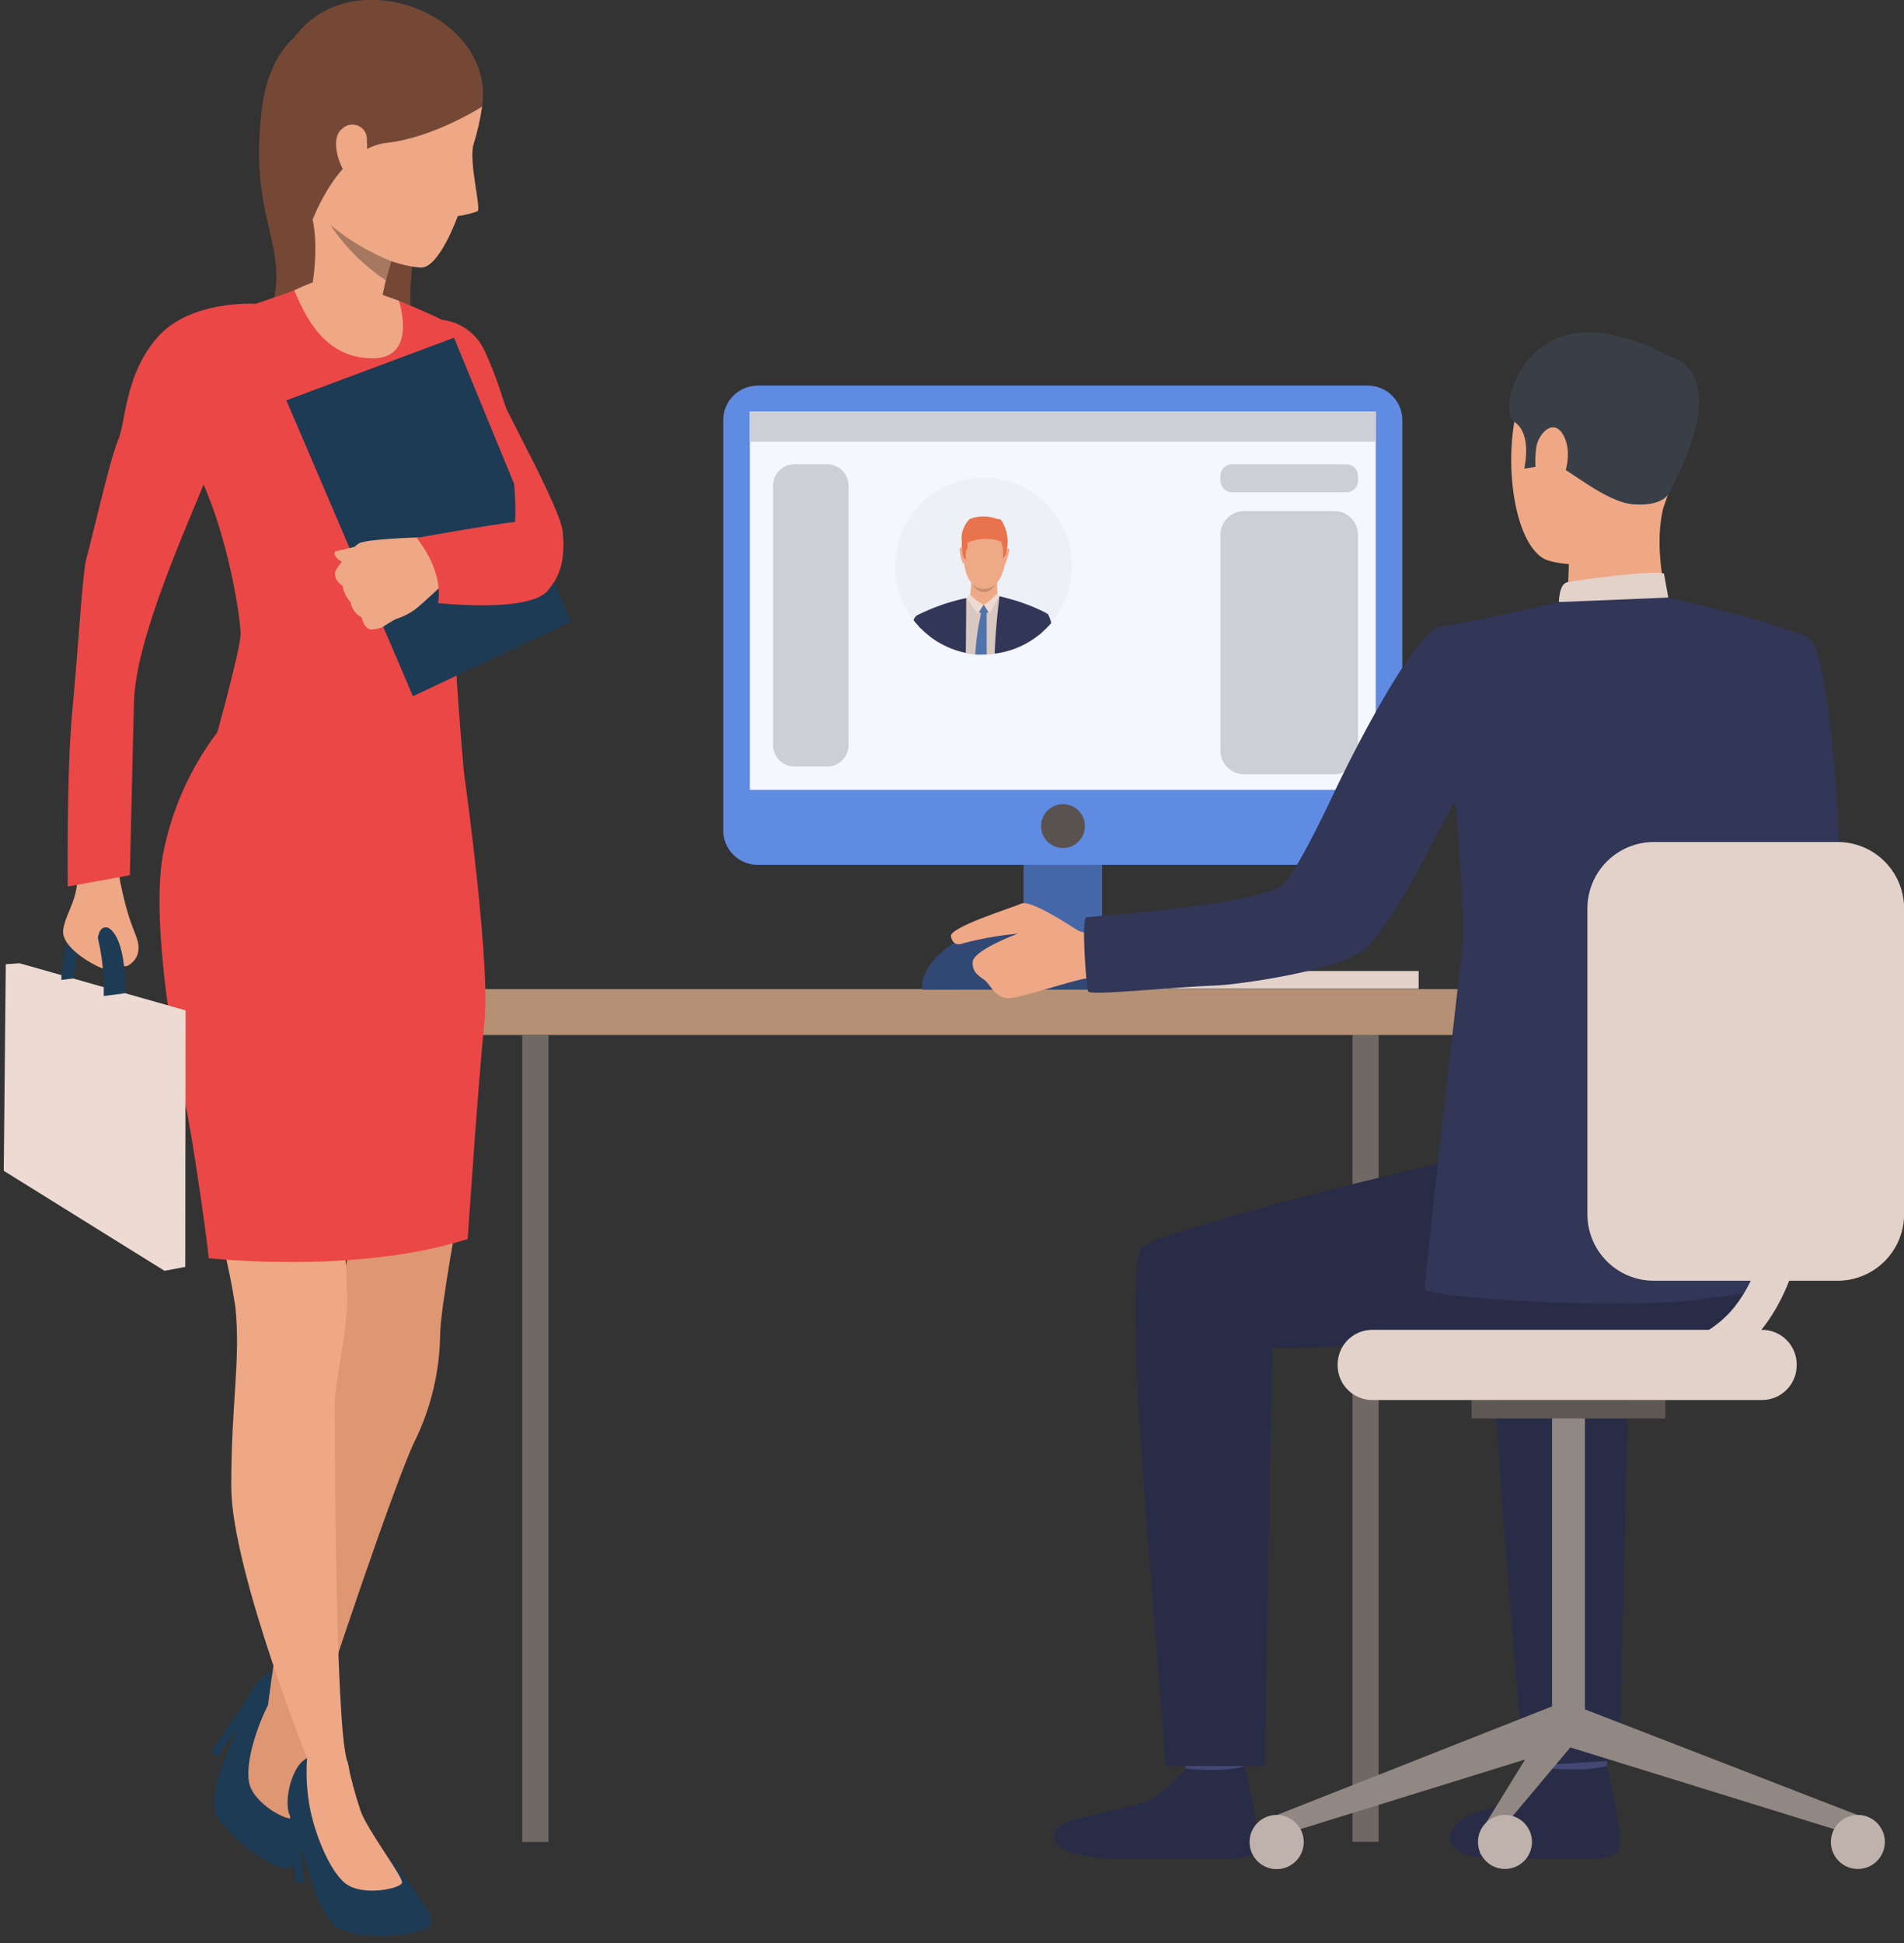 <svg width="248" height="253" viewBox="0 0 248 253" fill="none" xmlns="http://www.w3.org/2000/svg">
<rect x="0" y="0" width="248" height="253" fill="#333333" stroke="none"/>
<g clip-path="url(#clip0_1_377)">
<path d="M145.861 128.724H184.779V126.417H145.861V128.724Z" fill="#E2D2CA"/>
<path d="M179.567 134.735H176.163V239.791H179.567V134.735Z" fill="#706865"/>
<path d="M124.912 129.073H151.959V125.769H124.912V129.073Z" fill="#CCBDB7"/>
<path d="M133.317 128.724H143.554V97.612H133.317V128.724Z" fill="#4667A8"/>
<path d="M48.86 134.747L198.745 134.747V128.774L48.86 128.774V134.747Z" fill="#B59074"/>
<path d="M227.513 92.612C227.513 92.612 229.121 115.618 224.657 118.349C221.851 120.07 210.629 125.831 210.94 126.978C211.252 128.126 217.275 136.68 217.275 136.68C217.275 136.68 238.823 122.489 239.521 117.975C240.219 113.461 238.461 84.307 235.493 82.96C233.274 81.95 232.101 82.786 229.258 84.868C225.38 87.811 227.513 92.612 227.513 92.612Z" fill="#323657"/>
<path d="M188.246 99.171L186.338 98.473C186.338 98.473 188.707 92.911 189.742 93.048C190.646 93.18 191.541 93.363 192.423 93.597L188.246 99.171Z" fill="#EAD8CF"/>
<path d="M187.809 100.131C188.046 99.957 191.849 92.649 191.849 92.649L199.955 93.747L195.565 102.376L187.809 100.131Z" fill="#DA9B5B"/>
<path d="M201.002 225.451C201.002 225.451 201.676 230.102 201.75 230.813C201.825 231.524 209.232 230.402 209.232 230.402L209.831 224.853C209.831 224.853 201.925 224.803 201.002 225.451Z" fill="#424773"/>
<path d="M201.688 230.215C200.375 231.786 198.827 233.144 197.099 234.242C194.842 235.489 191.288 235.951 189.954 237.21C188.981 238.12 186.438 242.048 195.827 241.973C205.217 241.899 209.731 242.522 210.729 241.026C211.726 239.529 209.282 229.903 209.282 229.903C209.282 229.903 207.037 230.701 201.688 230.215Z" fill="#292C47"/>
<path d="M153.78 225.501C153.78 225.501 154.453 230.152 154.528 230.85C154.603 231.549 162.01 230.439 162.01 230.439L162.608 224.902C162.608 224.902 154.702 224.84 153.78 225.501Z" fill="#424773"/>
<path d="M154.453 230.264C153.138 231.83 151.59 233.184 149.864 234.28C147.595 235.527 139.29 236.512 137.956 237.771C136.983 238.681 135.387 242.36 148.58 242.023C157.957 241.774 162.483 242.572 163.543 241.063C164.603 239.554 162.084 229.94 162.084 229.94C162.084 229.94 159.952 230.801 154.453 230.264Z" fill="#292C47"/>
<path d="M224.782 145.109C224.782 145.109 197.972 149.648 191.924 150.596C185.876 151.544 153.056 159.711 148.954 162.193C145.687 164.175 150.662 211.747 151.822 229.903H164.753L165.688 175.46C181.2 175.847 192.273 171.832 203.571 173.54C214.868 175.249 224.283 177.693 231.453 168.066C231.453 168.066 231.727 147.217 224.782 145.109Z" fill="#292C47"/>
<path d="M198.359 229.94L210.965 229.167L212.212 175.46C217.019 175.603 221.828 175.298 226.577 174.55L236.753 150.858C227.837 152.641 199.281 159.836 195.478 162.143C192.186 164.175 197.199 211.797 198.359 229.94Z" fill="#292C47"/>
<path d="M212.437 44.654C212.437 44.654 202.611 41.948 198.87 49.567C195.129 57.186 196.825 71.65 201.775 73.01C206.726 74.369 213.846 72.81 215.891 68.022C217.936 63.233 219.632 56.537 219.096 52.173C218.559 47.809 215.043 45.701 212.437 44.654Z" fill="#EEA886"/>
<path d="M204.344 71.489C204.344 71.489 204.444 77.287 203.808 78.534C203.172 79.781 217.524 79.457 217.524 79.457C217.524 79.457 215.267 72.486 216.552 66.563C217.836 60.64 204.344 71.489 204.344 71.489Z" fill="#EEA886"/>
<path d="M217.275 64.356C217.275 64.356 216.514 65.915 212.811 65.665C209.107 65.416 204.219 60.939 202.636 60.54C201.052 60.141 200.977 59.293 200.977 59.293L200.142 60.765L198.533 61.014C198.533 61.014 199.618 56.525 197.286 54.954C194.954 53.383 198.359 40.663 210.442 43.731C210.442 43.731 219.669 45.414 219.794 50.577C219.919 55.739 219.071 61.638 217.275 64.356Z" fill="#3A3F47"/>
<path d="M203.047 78.384C203.047 78.384 203.047 76.015 204.169 75.791C205.292 75.566 215.392 74.17 216.739 74.681L217.3 77.798C217.3 77.798 214.769 79.357 203.047 78.384Z" fill="#E2D2CA"/>
<path d="M200.104 58.258C200.379 56.325 202.598 54.093 203.845 57.111C205.092 60.129 202.997 64.518 201.576 64.281C200.154 64.044 199.73 60.815 200.104 58.258Z" fill="#EEA886"/>
<path d="M160.401 106.291C160.326 106.329 160.339 106.329 160.401 106.291V106.291Z" fill="#323657"/>
<path d="M215.305 46.038C215.305 46.038 227.288 45.477 217.4 64.181L215.305 46.038Z" fill="#3A3F47"/>
<path d="M241.99 236.312L241.092 238.819L203.446 227.16L205.254 222.084L241.99 236.312Z" fill="#918783"/>
<path d="M202.162 225.376H206.439V184.451H202.162V225.376Z" fill="#918783"/>
<path d="M191.675 184.676H216.913V182.269H191.675V184.676Z" fill="#5E5854"/>
<path d="M166.274 236.312L167.172 238.819L204.818 227.16L203.159 221.76L166.274 236.312Z" fill="#918783"/>
<path d="M192.797 238.557V241.475L204.818 227.16L203.159 221.76L192.797 238.557Z" fill="#918783"/>
<path d="M162.758 239.804C162.755 240.502 162.96 241.186 163.346 241.768C163.733 242.35 164.283 242.804 164.927 243.073C165.572 243.342 166.282 243.414 166.967 243.279C167.653 243.144 168.283 242.809 168.777 242.316C169.272 241.823 169.61 241.194 169.747 240.509C169.884 239.824 169.815 239.114 169.548 238.469C169.281 237.823 168.829 237.271 168.248 236.883C167.668 236.495 166.985 236.287 166.287 236.287C165.353 236.287 164.457 236.657 163.796 237.317C163.134 237.976 162.761 238.87 162.758 239.804Z" fill="#BFB2AC"/>
<path d="M192.51 239.804C192.51 240.499 192.717 241.179 193.103 241.757C193.489 242.336 194.039 242.786 194.681 243.053C195.324 243.319 196.031 243.388 196.713 243.253C197.395 243.117 198.022 242.782 198.513 242.29C199.005 241.799 199.34 241.172 199.476 240.49C199.611 239.808 199.542 239.101 199.276 238.458C199.009 237.816 198.559 237.266 197.98 236.88C197.402 236.494 196.722 236.287 196.027 236.287C195.094 236.287 194.2 236.658 193.54 237.317C192.881 237.977 192.51 238.871 192.51 239.804Z" fill="#BFB2AC"/>
<path d="M238.473 239.804C238.473 240.499 238.68 241.179 239.066 241.757C239.452 242.336 240.002 242.786 240.644 243.053C241.287 243.319 241.994 243.388 242.676 243.253C243.358 243.117 243.985 242.782 244.476 242.29C244.968 241.799 245.303 241.172 245.439 240.49C245.574 239.808 245.505 239.101 245.239 238.458C244.972 237.816 244.522 237.266 243.943 236.88C243.365 236.494 242.685 236.287 241.99 236.287C241.057 236.287 240.163 236.658 239.503 237.317C238.844 237.977 238.473 238.871 238.473 239.804Z" fill="#BFB2AC"/>
<path d="M178.744 182.269H229.508C232.001 182.269 234.022 180.248 234.022 177.755V177.643C234.022 175.15 232.001 173.129 229.508 173.129H178.744C176.251 173.129 174.23 175.15 174.23 177.643V177.755C174.23 180.248 176.251 182.269 178.744 182.269Z" fill="#E2D2CA"/>
<path d="M68.026 239.804H71.442L71.442 134.747H68.026L68.026 239.804Z" fill="#706865"/>
<path d="M98.701 112.601L178.158 112.601C180.644 112.601 182.659 110.585 182.659 108.099V54.704C182.659 52.218 180.644 50.203 178.158 50.203L98.701 50.203C96.215 50.203 94.2 52.218 94.2 54.704V108.099C94.2 110.585 96.215 112.601 98.701 112.601Z" fill="#5F8BE3"/>
<path d="M97.666 102.825L179.193 102.825V53.582L97.666 53.582V102.825Z" fill="#F5F7FF"/>
<path d="M97.666 57.498L179.193 57.498V53.582L97.666 53.582V57.498Z" fill="#CECFD6"/>
<path d="M103.477 99.795H107.742C109.277 99.795 110.522 98.55 110.522 97.014V63.221C110.522 61.685 109.277 60.441 107.742 60.441H103.477C101.941 60.441 100.696 61.685 100.696 63.221V97.014C100.696 98.55 101.941 99.795 103.477 99.795Z" fill="#CECFD6"/>
<path d="M160.463 64.094H175.377C176.21 64.094 176.886 63.419 176.886 62.585V61.962C176.886 61.128 176.21 60.453 175.377 60.453H160.463C159.63 60.453 158.955 61.128 158.955 61.962V62.585C158.955 63.419 159.63 64.094 160.463 64.094Z" fill="#CECFD6"/>
<path d="M162.059 100.805H173.781C175.496 100.805 176.886 99.415 176.886 97.7V69.643C176.886 67.928 175.496 66.538 173.781 66.538H162.059C160.345 66.538 158.955 67.928 158.955 69.643V97.7C158.955 99.415 160.345 100.805 162.059 100.805Z" fill="#CECFD6"/>
<path d="M135.599 107.551C135.599 108.115 135.766 108.667 136.08 109.137C136.394 109.607 136.84 109.973 137.362 110.189C137.883 110.405 138.458 110.461 139.012 110.351C139.565 110.241 140.074 109.969 140.474 109.57C140.873 109.17 141.145 108.662 141.255 108.108C141.365 107.554 141.309 106.98 141.093 106.458C140.876 105.936 140.51 105.49 140.041 105.176C139.571 104.863 139.019 104.695 138.454 104.695C138.079 104.695 137.708 104.769 137.362 104.912C137.015 105.056 136.7 105.266 136.435 105.531C136.17 105.797 135.96 106.111 135.816 106.458C135.673 106.804 135.599 107.176 135.599 107.551Z" fill="#59524F"/>
<path d="M120.124 128.849V127.739C120.124 127.739 121.683 120.831 132.731 120.831C143.779 120.831 143.554 128.849 143.554 128.849H120.124Z" fill="#314875"/>
<path d="M143.679 121.853C142.556 121.784 141.45 121.545 140.4 121.143C139.527 120.606 134.265 117.077 133.03 117.639C131.796 118.2 123.578 120.719 123.865 121.928C124.152 123.138 124.912 123.013 125.486 122.801C127.807 122.185 130.177 121.768 132.569 121.554C132.569 121.554 126.708 123.699 126.683 125.295C126.658 126.891 127.93 127.228 128.466 127.789C129.002 128.35 129.713 129.846 131.197 129.959C132.681 130.071 140.075 127.465 141.597 127.377C143.118 127.29 145.924 127.477 146.111 127.228C146.298 126.978 143.679 121.853 143.679 121.853Z" fill="#EEA886"/>
<path d="M187.348 81.651C195.004 80.305 203.047 78.384 203.047 78.384L217.3 77.798C217.3 77.798 230.368 80.704 235.518 82.998C236.004 83.222 236.017 94.669 237.351 97.662L233.087 106.678C233.087 106.678 230.593 124.509 230.106 132.44C229.869 136.081 230.767 167.642 230.767 167.642C230.767 167.642 229.52 168.278 219.769 169.35C210.018 170.423 185.752 168.964 185.602 167.816C185.452 166.669 190.303 125.058 190.515 122.926C190.852 119.621 189.567 104.334 189.567 104.334C187.734 106.827 183.071 117.913 178.195 123.2C175.34 126.305 161.162 128.188 158.481 128.3C152.67 128.5 142.058 129.659 141.746 129.086C141.497 128.749 140.824 119.671 141.485 119.447C142.145 119.222 161.785 118.112 166.773 115.419C168.618 114.434 174.143 102.401 174.143 102.401C174.143 102.401 183.133 83.547 187.348 81.651Z" fill="#323657"/>
<path d="M239.359 166.744H215.417C213.122 166.744 210.921 165.832 209.298 164.209C207.675 162.587 206.763 160.385 206.763 158.09V118.349C206.753 117.207 206.97 116.073 207.4 115.015C207.831 113.956 208.467 112.993 209.271 112.182C210.076 111.37 211.033 110.726 212.088 110.287C213.143 109.847 214.274 109.621 215.417 109.621H239.359C241.654 109.621 243.855 110.532 245.478 112.155C247.101 113.778 248.013 115.979 248.013 118.275V158.078C248.013 160.374 247.101 162.577 245.479 164.201C243.856 165.826 241.655 166.741 239.359 166.744Z" fill="#E2D2CA"/>
<path d="M214.07 179.987C216.808 180.101 219.537 179.617 222.07 178.571C224.602 177.524 226.876 175.94 228.735 173.927C236.977 164.824 235.493 148.825 235.418 148.152C235.399 147.844 235.318 147.544 235.18 147.268C235.042 146.992 234.85 146.747 234.616 146.548C234.381 146.348 234.108 146.198 233.814 146.105C233.52 146.013 233.211 145.981 232.904 146.012C232.597 146.042 232.3 146.133 232.029 146.281C231.759 146.429 231.521 146.629 231.329 146.871C231.138 147.113 230.997 147.39 230.916 147.688C230.834 147.985 230.813 148.295 230.854 148.601C230.854 148.788 232.189 163.277 225.318 170.859C223.893 172.39 222.149 173.591 220.211 174.378C218.272 175.164 216.185 175.516 214.095 175.41C213.781 175.387 213.464 175.429 213.167 175.534C212.869 175.638 212.596 175.803 212.365 176.018C212.134 176.232 211.949 176.492 211.823 176.782C211.697 177.071 211.632 177.383 211.632 177.699C211.632 178.014 211.697 178.326 211.823 178.616C211.949 178.905 212.134 179.165 212.365 179.38C212.596 179.595 212.869 179.759 213.167 179.864C213.464 179.968 213.781 180.01 214.095 179.987H214.07Z" fill="#E2D2CA"/>
<path d="M139.627 73.708C139.627 75.987 138.951 78.215 137.685 80.109C136.419 82.004 134.619 83.481 132.514 84.353C130.409 85.225 128.092 85.453 125.857 85.009C123.622 84.564 121.569 83.467 119.957 81.855C118.346 80.244 117.249 78.191 116.804 75.956C116.359 73.721 116.588 71.404 117.46 69.299C118.332 67.193 119.809 65.394 121.703 64.128C123.598 62.862 125.826 62.186 128.105 62.186C131.16 62.186 134.091 63.4 136.252 65.561C138.413 67.722 139.627 70.652 139.627 73.708Z" fill="#EEF0F7"/>
<path d="M135.599 80.055L134.738 83.11C133.192 84.208 131.396 84.902 129.514 85.13C129.166 85.178 128.817 85.207 128.466 85.218H128.117C127.751 85.236 127.385 85.236 127.02 85.218C126.608 85.218 126.209 85.118 125.773 85.043C124.063 84.687 122.456 83.95 121.072 82.886C120.91 81.888 120.735 80.766 120.585 79.718C121.421 79.407 124.114 78.471 125.823 77.923H125.885H125.997L126.284 77.823L126.558 77.736L127.232 77.499H127.294L129.576 77.673H129.963H130.137C130.274 77.673 130.673 77.811 131.197 77.973C132.798 78.34 134.3 79.05 135.599 80.055Z" fill="#D9C7C1"/>
<path d="M128.703 67.984C128.703 67.984 131.446 68.446 130.985 72.735C130.524 77.025 128.092 76.651 127.93 76.651C127.768 76.651 125.436 76.651 125.436 71.451C125.386 71.451 125.349 67.573 128.703 67.984Z" fill="#EEA987"/>
<path d="M129.9 75.404C129.849 76.12 129.874 76.838 129.975 77.549C130.15 77.935 127.78 79.157 126.309 77.773C126.454 76.908 126.521 76.032 126.508 75.155C126.421 74.469 129.9 75.404 129.9 75.404Z" fill="#EEA987"/>
<path d="M131.035 71.526C131.035 71.526 131.347 71.214 131.446 71.526C131.546 71.838 130.96 73.296 130.998 73.359C131.035 73.421 130.997 73.484 130.873 73.359C130.89 72.745 130.944 72.133 131.035 71.526Z" fill="#EEA987"/>
<path d="M125.411 71.414C125.411 71.414 125.124 71.077 125 71.414C125.022 72.049 125.148 72.677 125.374 73.272C125.374 73.272 125.473 73.421 125.548 73.346C125.543 72.7 125.497 72.054 125.411 71.414Z" fill="#EEA987"/>
<path d="M131.21 71.164C131.122 71.75 131.022 72.187 131.022 72.187L130.623 72.71C130.647 72.266 130.647 71.821 130.623 71.376C130.623 71.302 130.623 71.189 130.536 71.052C130.508 70.866 130.467 70.683 130.411 70.503C128.984 69.984 127.411 70.037 126.022 70.653C126.022 70.653 126.022 70.828 126.022 71.027C126.022 71.227 126.022 71.513 125.885 71.551C125.748 71.588 125.773 72.898 125.773 72.898L125.461 72.536C125.461 72.536 125.361 71.863 125.274 71.102C125.274 70.927 125.274 70.74 125.274 70.566C125.203 70.019 125.26 69.463 125.44 68.942C125.619 68.421 125.917 67.948 126.309 67.561C127.457 67.121 128.727 67.121 129.875 67.561C129.875 67.561 130.287 67.561 130.399 67.698C131.078 68.718 131.366 69.949 131.21 71.164Z" fill="#E8734D"/>
<path d="M126.696 76.077C126.878 76.28 127.104 76.438 127.357 76.54C127.61 76.641 127.883 76.684 128.155 76.663C128.423 76.673 128.691 76.628 128.941 76.532C129.192 76.435 129.421 76.289 129.613 76.102C129.478 76.381 129.272 76.62 129.016 76.795C128.76 76.969 128.463 77.075 128.155 77.1C127.844 77.07 127.546 76.96 127.29 76.781C127.035 76.602 126.83 76.359 126.696 76.077Z" fill="#C78D71"/>
<path d="M126.022 77.811C126.25 78.181 126.555 78.498 126.916 78.739C127.278 78.98 127.688 79.14 128.117 79.207C129.002 79.282 129.763 78.16 130.125 77.611C129.461 77.373 128.758 77.267 128.054 77.302C127.35 77.336 126.659 77.509 126.022 77.811Z" fill="#EEA987"/>
<path d="M129.913 77.212C129.408 77.807 128.815 78.32 128.154 78.734L128.903 79.868L130.15 77.611L129.913 77.212Z" fill="#EDDAD3"/>
<path d="M126.359 77.374C126.849 77.955 127.462 78.419 128.154 78.734L127.344 79.906L125.91 77.848L126.359 77.374Z" fill="#EDDAD3"/>
<path d="M128.117 78.733L128.753 79.694C128.564 79.803 128.348 79.861 128.13 79.861C127.911 79.861 127.696 79.803 127.506 79.694L128.117 78.733Z" fill="#5073AB"/>
<path d="M136.347 79.88C136.285 80.13 136.01 81.127 135.661 82.374L135.262 82.711L134.776 83.073C133.229 84.17 131.434 84.865 129.551 85.093C129.713 81.115 130.187 77.611 130.187 77.611L131.247 77.898C132.942 78.336 134.584 78.955 136.147 79.743L136.347 79.88Z" fill="#323657"/>
<path d="M125.798 84.993C124.088 84.637 122.481 83.9 121.097 82.836C120.684 82.525 120.297 82.184 119.937 81.813C119.86 81.749 119.789 81.678 119.725 81.601C119.525 80.741 119.388 80.18 119.376 80.142C121.425 79.103 123.6 78.336 125.848 77.86C125.848 77.985 125.848 81.215 125.798 84.993Z" fill="#323657"/>
<path d="M128.516 79.806C128.516 80.853 128.516 82.886 128.516 85.217H128.117C127.752 85.236 127.385 85.236 127.02 85.217C127.129 83.409 127.383 81.611 127.78 79.843C127.78 79.619 127.868 79.506 127.868 79.506L128.541 79.606C128.537 79.673 128.528 79.74 128.516 79.806Z" fill="#5073AB"/>
<path d="M136.921 81.115C136.538 81.562 136.121 81.979 135.674 82.362L135.275 82.699C135.275 82.699 135.936 80.766 136.384 79.831C136.646 80.08 136.846 80.766 136.921 81.115Z" fill="#323657"/>
<path d="M119.937 81.813C119.86 81.749 119.789 81.678 119.725 81.601C119.463 81.327 119.226 81.04 118.989 80.741C119.068 80.513 119.2 80.308 119.376 80.142L119.937 81.813Z" fill="#323657"/>
<path d="M42.563 220.064C41.675 218.656 40.455 217.487 39.009 216.66C36.952 215.7 32.774 219.042 32.363 220.9L27.475 228.032L28.397 228.668L31.003 224.853C29.233 229.13 26.689 234.255 28.51 236.824C30.904 240.278 36.328 243.769 37.762 243.158C39.196 242.547 38.909 232.521 38.909 232.521C37.326 223.656 42.563 220.064 42.563 220.064Z" fill="#1D3B54"/>
<path d="M42.563 220.064C41.543 222.036 40.643 224.069 39.869 226.15C38.947 228.806 38.772 236.125 38.199 236.686C37.625 237.248 33.074 234.903 32.462 232.147C31.851 229.392 33.709 223.893 35.468 221C36.41 219.374 37.605 217.909 39.009 216.66C39.865 216.829 40.654 217.239 41.284 217.842C41.914 218.446 42.358 219.217 42.563 220.064Z" fill="#DE9673"/>
<path d="M60.12 155.521C60.12 155.521 57.327 170.31 57.327 173.839C57.257 178.554 56.159 183.197 54.11 187.444C51.865 191.733 41.989 221.012 41.141 224.416C40.293 227.82 39.545 231.05 39.545 231.05C39.545 231.05 34.557 228.793 34.557 225.588C34.557 222.384 38.847 195.798 39.545 190.549C40.243 185.299 46.503 158.414 46.503 158.414L60.12 155.521Z" fill="#DE9673"/>
<path d="M44.371 154.574C44.371 154.574 45.331 166.894 45.219 170.099C45.107 173.303 43.61 180.598 43.61 182.568C43.61 184.538 43.61 224.454 45.219 229.267C46.827 234.08 40.717 230.776 40.717 230.776C40.717 230.776 30.118 204.502 30.118 193.529C30.118 182.556 31.365 177.106 30.654 170.136C29.823 164.64 28.453 159.24 26.564 154.013L44.371 154.574Z" fill="#EEA886"/>
<path d="M28.36 95.268C24.712 100.063 22.247 105.651 21.165 111.578C19.656 120.893 22.936 138.475 24.095 143.551C25.118 148.015 27.076 162.255 27.188 163.801C27.188 163.801 46.354 165.971 60.918 161.307C60.918 161.307 62.252 141.356 63.113 132.901C63.973 124.447 59.783 95.867 59.783 95.867L28.36 95.268Z" fill="#EB4747"/>
<path d="M50.244 241.387C43.373 235.389 45.256 229.229 45.256 229.229C43.654 228.679 41.939 228.538 40.268 228.818C38.036 229.367 36.839 234.691 37.774 236.387L38.46 245.116L39.595 245.028L39.221 240.365C40.555 244.866 41.815 250.515 44.857 251.4C48.935 252.647 55.444 251.899 56.18 250.503C56.915 249.106 50.244 241.387 50.244 241.387Z" fill="#1D3B54"/>
<path d="M54.272 29.99C54.272 29.99 52.576 40.102 54.035 43.494C55.494 46.886 46.241 39.529 46.241 39.529C46.241 39.529 50.082 28.331 54.272 29.99Z" fill="#754836"/>
<path d="M50.805 1.895C50.805 1.895 35.941 -1.509 34.083 14.365C32.225 30.239 38.922 32.259 34.395 43.045C29.869 53.831 45.456 39.541 45.456 39.541L50.805 1.895Z" fill="#754836"/>
<path d="M49.558 1.659C52.922 1.572 56.186 2.801 58.659 5.082C61.131 7.364 62.617 10.519 62.801 13.879C62.559 15.517 62.192 17.135 61.704 18.717C60.98 20.837 62.714 27.209 62.203 27.508C61.364 27.799 60.499 28.012 59.621 28.144C59.621 28.144 57.202 34.965 54.783 34.84C52.364 34.716 43.261 32.571 39.184 23.867C35.106 15.163 34.146 1.97 49.558 1.659Z" fill="#EEA886"/>
<path d="M7.972 127.477C7.972 127.477 8.321 121.355 9.942 120.407C11.563 119.459 10.628 121.355 10.628 121.355C10.628 121.355 9.718 125.794 9.518 127.589C9.001 127.596 8.483 127.558 7.972 127.477Z" fill="#1D3B54"/>
<path d="M15.466 113.711C15.769 115.531 16.185 117.33 16.713 119.098C17.536 121.741 18.309 122.577 17.96 124.086C17.711 125.22 16.414 126.081 16.09 125.719C15.765 125.357 15.603 120.906 13.758 120.931C11.912 120.956 14.306 126.43 13.222 126.031C12.137 125.632 7.897 123.312 8.234 121.043C8.571 118.773 10.179 117.19 10.079 113.848C9.907 112.358 10.199 110.851 10.915 109.533L15.466 113.711Z" fill="#EEA886"/>
<path d="M13.995 120.756C13.995 120.756 16.489 121.38 16.302 129.672L13.521 129.21C13.558 126.827 13.298 124.447 12.748 122.128C12.748 122.128 12.885 120.507 13.995 120.756Z" fill="#1D3B54"/>
<path d="M24.17 131.542L2.548 125.407L2.61 152.042L24.133 164.936L24.17 131.542Z" fill="#EDDAD3"/>
<path d="M24.133 164.936L21.427 165.447L0.49 152.429L0.752 125.532L2.548 125.407L24.133 164.936Z" fill="#EDDAD3"/>
<path d="M51.616 39.018C51.616 39.018 57.389 41.387 58.412 42.11C59.434 42.833 61.504 51.163 62.015 51.886C62.527 52.609 67.502 58.794 66.816 63.807C66.323 66.733 64.84 69.401 62.614 71.364C61.167 72.91 59.833 81.227 59.384 82.462C58.935 83.696 60.37 99.919 60.37 99.919C60.37 99.919 43.448 106.503 28.323 95.281C28.323 95.281 31.34 84.42 31.34 82.474C31.34 80.529 29.395 66.725 24.145 58.595C18.895 50.465 25.068 41.811 29.133 40.788C33.198 39.766 40.867 36.873 40.867 36.873L51.616 39.018Z" fill="#EB4747"/>
<path d="M33.173 39.554C33.173 39.554 24.706 39.03 20.454 43.98C16.202 48.931 16.451 54.779 15.367 57.336C14.282 59.892 11.813 70.84 11.277 72.611C10.74 74.382 10.204 84.37 9.431 92.4C8.658 100.431 8.82 115.419 8.82 115.419L16.913 113.948C16.913 113.948 17.237 99.657 17.449 91.378C17.661 83.098 24.395 68.446 26.938 62.037C29.482 55.627 39.583 43.557 33.173 39.554Z" fill="#EB4747"/>
<path d="M57.576 41.636C58.751 41.774 59.872 42.208 60.834 42.898C61.796 43.587 62.567 44.508 63.075 45.577C64.846 49.318 65.569 52.373 65.993 53.295C66.417 54.218 72.877 66.426 73.263 69.132C73.65 71.838 73.026 76.776 69.635 78.085C66.243 79.394 54.035 79.544 54.035 79.544C54.035 79.544 57.127 73.309 54.272 70.03C54.272 70.03 63.125 68.433 65.22 68.222C67.315 68.01 54.771 44.417 57.576 41.636Z" fill="#EB4747"/>
<path d="M37.301 52.123L53.785 90.642L74.348 80.953L59.135 43.968L37.301 52.123Z" fill="#1D3B54"/>
<path d="M46.753 71.04C46.753 71.04 44.521 71.638 43.822 71.738C43.124 71.838 43.984 73.147 44.857 73.184C45.73 73.222 46.753 71.04 46.753 71.04Z" fill="#EEA886"/>
<path d="M48.311 81.951C48.814 81.933 49.31 81.836 49.783 81.664C49.783 81.664 50.556 81.153 51.129 80.828L51.578 80.591C52.472 80.314 53.314 79.893 54.072 79.344C55.045 78.596 58.2 75.604 58.2 75.604L56.105 72.461L54.496 69.967C54.496 69.967 47.725 70.154 46.74 70.753L46.466 70.94C45.906 71.453 45.405 72.026 44.969 72.648C44.832 72.773 43.548 74.17 43.623 74.731C43.648 75.044 43.751 75.347 43.923 75.611C44.095 75.874 44.331 76.09 44.608 76.24C44.752 77.051 45.119 77.807 45.668 78.422C45.741 78.836 45.908 79.228 46.157 79.568C46.405 79.907 46.728 80.185 47.102 80.379C47.102 80.379 47.413 81.838 48.311 81.951Z" fill="#EEA886"/>
<path d="M54.272 70.029C54.272 70.029 64.31 68.234 67.091 67.947C67.188 65.772 67.08 63.593 66.766 61.438C66.142 58.97 65.145 56.611 63.811 54.442L68.949 59.143C68.949 59.143 73.163 67.236 73.263 69.119C73.363 71.002 73.862 73.932 71.355 76.888C68.849 79.843 57.04 78.509 57.04 78.509C57.04 78.509 58.05 74.868 54.272 70.029Z" fill="#EB4747"/>
<path d="M51.179 33.232C51.179 33.232 50.855 34.192 50.481 35.613C50.282 36.337 50.082 37.185 49.895 38.107C49.266 40.528 49.181 43.057 49.646 45.514C49.646 45.514 44.234 47.223 40.218 39.541C40.218 39.541 42.264 31.448 40.044 26.436C37.824 21.423 51.179 33.232 51.179 33.232Z" fill="#EEA886"/>
<path d="M62.801 13.879C62.801 13.879 56.491 17.931 50.331 18.605C44.171 19.278 40.73 28.58 40.73 28.58C40.73 28.58 31.041 13.492 38.847 4.215C46.653 -5.063 64.522 2.145 62.801 13.879Z" fill="#754836"/>
<path d="M47.788 18.256C47.817 17.865 47.725 17.475 47.524 17.139C47.323 16.802 47.023 16.537 46.665 16.378C46.307 16.22 45.908 16.176 45.524 16.253C45.14 16.33 44.79 16.525 44.52 16.809C42.525 18.38 44.982 24.104 46.59 23.605C48.199 23.106 47.788 19.478 47.788 18.256Z" fill="#EEA886"/>
<path d="M51.965 39.167C51.965 39.167 54.459 46.649 48.561 46.649C42.663 46.649 40.031 41.935 38.336 37.796C39.616 37.154 40.957 36.64 42.338 36.262C43.623 36.05 51.965 39.167 51.965 39.167Z" fill="#EEA886"/>
<path d="M16.302 129.31L13.508 129.672L13.521 128.375L16.302 129.31Z" fill="#1D3B54"/>
<path d="M9.543 127.39L7.997 127.577C7.997 127.577 7.997 127.116 7.997 126.953C7.997 126.791 9.493 127.303 9.543 127.39Z" fill="#1D3B54"/>
<path d="M45.219 229.229C45.668 231.437 46.251 233.615 46.965 235.751C47.937 238.42 52.501 244.33 52.364 245.103C52.227 245.876 47.189 246.961 44.957 245.178C42.725 243.395 40.68 237.883 40.218 234.492C39.939 232.643 39.864 230.77 39.994 228.905C39.994 228.905 43.062 227.309 45.219 229.229Z" fill="#EEA886"/>
<path d="M50.955 34.005C50.768 34.74 50.481 35.613 50.257 36.499C47.394 34.6 44.94 32.15 43.037 29.291C45.42 31.258 48.09 32.847 50.955 34.005Z" fill="#A77860"/>
</g>
<defs>
<clipPath id="clip0_1_377">
<rect width="247.51" height="252.012" fill="white" transform="translate(0.49)"/>
</clipPath>
</defs>
</svg>
